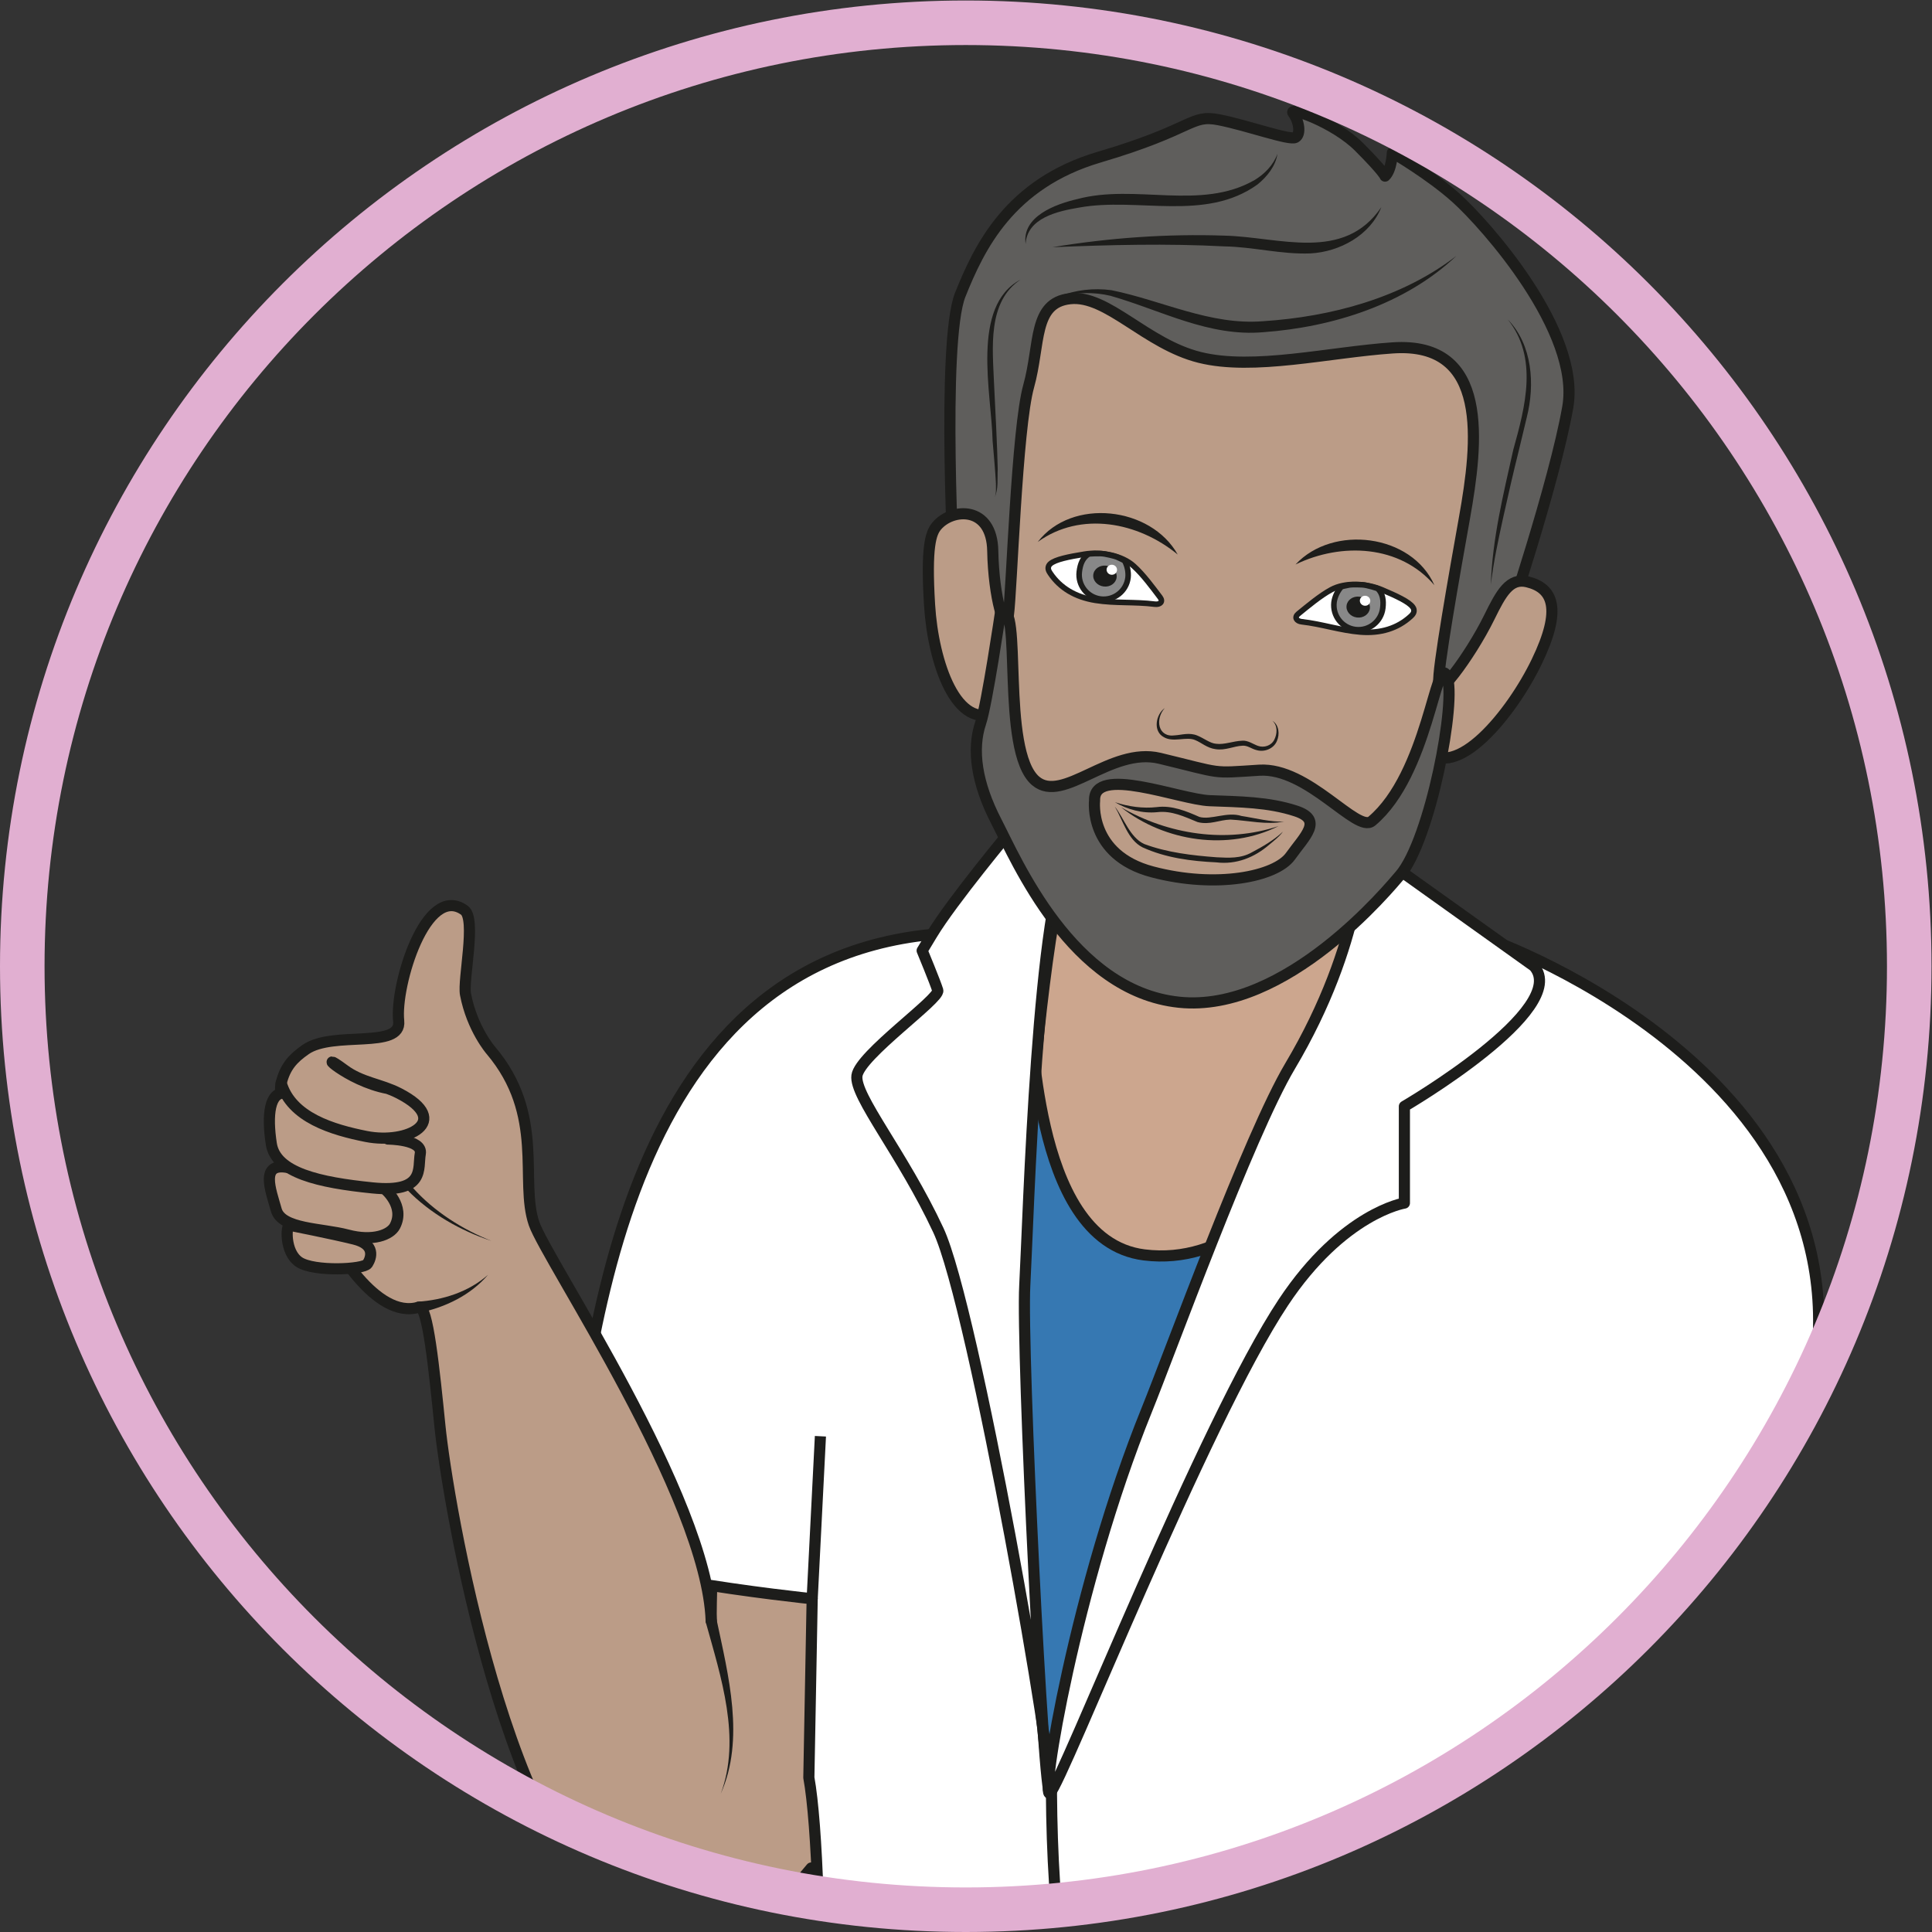 <?xml version="1.0" encoding="UTF-8" standalone="no"?>
<svg
   xmlns:dc="http://purl.org/dc/elements/1.1/"
   xmlns:cc="http://creativecommons.org/ns#"
   xmlns:rdf="http://www.w3.org/1999/02/22-rdf-syntax-ns#"
   xmlns:svg="http://www.w3.org/2000/svg"
   xmlns="http://www.w3.org/2000/svg"
   viewBox="0 0 231.233 231.233"
   height="231.233"
   width="231.233"
   xml:space="preserve"
   id="svg2"
   version="1.1"><rect x="0" y="0" width="231.233" height="231.233" fill="#333333" stroke="none"/><defs
     id="defs6"><clipPath
       id="clipPath18"
       clipPathUnits="userSpaceOnUse"><path
         id="path16"
         d="M 2,86.712 C 2,39.928 39.928,2 86.712,2 v 0 c 46.786,0 84.713,37.928 84.713,84.712 v 0 c 0,46.786 -37.927,84.713 -84.713,84.713 v 0 C 39.928,171.425 2,133.498 2,86.712" /></clipPath><clipPath
       id="clipPath230"
       clipPathUnits="userSpaceOnUse"><path
         id="path228"
         d="M 0,173.425 H 173.425 V 0 H 0 Z" /></clipPath></defs><g
     transform="matrix(1.333,0,0,-1.333,0,231.233)"
     id="g10"><g
       id="g12"><g
         clip-path="url(#clipPath18)"
         id="g14"><g
           transform="translate(63.854,27.932)"
           id="g20"><path
             id="path22"
             style="fill:#bb9c87;fill-opacity:1;fill-rule:evenodd;stroke:#1d1d1b;stroke-width:1;stroke-linecap:round;stroke-linejoin:round;stroke-miterlimit:10;stroke-dasharray:none;stroke-opacity:1"
             d="M 0,0 C 0,0 -0.136,17.028 3.418,15.258 6.971,13.487 20.329,-3.234 21.15,-4.995 21.971,-6.756 11.96,-21.029 10.984,-22.185 5.409,-28.799 1.346,-32.157 -7.069,-27.537" /></g><g
           transform="translate(133.872,89.076)"
           id="g24"><path
             id="path26"
             style="fill:#ffffff;fill-opacity:1;fill-rule:nonzero;stroke:none"
             d="m 0,0 c 0,0 36.357,-12.805 28.238,-42.702 -1.554,-5.72 -13.579,-63.048 -8.086,-87.331 9.297,-41.095 5.376,-76.978 5.376,-76.978 0,0 -22.269,-11.113 -39.897,-10.942 -11.562,0.113 -31.899,4.614 -38.411,6.363 -19.492,5.238 -23.954,13.999 -23.954,13.999 0,0 6.636,48.927 12.664,65.064 4.508,12.075 4.326,49.095 2.822,57.311 l 0.299,16.061 c 0,0 -22.973,2.359 -22.414,5.498 2.436,13.67 3.806,51.293 33.168,54.152 13.688,1.333 38.641,-16.239 38.641,-16.239 z" /></g><g
           transform="translate(133.872,89.076)"
           id="g28"><path
             id="path30"
             style="fill:none;stroke:#1d1d1b;stroke-width:1;stroke-linecap:butt;stroke-linejoin:round;stroke-miterlimit:10;stroke-dasharray:none;stroke-opacity:1"
             d="m 0,0 c 0,0 36.357,-12.805 28.238,-42.702 -1.554,-5.72 -13.579,-63.048 -8.086,-87.331 9.297,-41.095 5.376,-76.978 5.376,-76.978 0,0 -22.269,-11.113 -39.897,-10.942 -11.562,0.113 -31.899,4.614 -38.411,6.363 -19.492,5.238 -23.954,13.999 -23.954,13.999 0,0 6.636,48.927 12.664,65.064 4.508,12.075 4.326,49.095 2.822,57.311 l 0.299,16.061 c 0,0 -22.973,2.359 -22.414,5.498 2.436,13.67 3.806,51.293 33.168,54.152 13.688,1.333 38.641,-16.239 38.641,-16.239 z" /></g><g
           transform="translate(72.839,5.747)"
           id="g32"><path
             id="path34"
             style="fill:#bb9c87;fill-opacity:1;fill-rule:evenodd;stroke:#1d1d1b;stroke-width:1;stroke-linecap:round;stroke-linejoin:round;stroke-miterlimit:10;stroke-dasharray:none;stroke-opacity:1"
             d="m 0,0 c -5.575,-6.614 -7.638,-9.972 -16.054,-5.352 -11.219,6.163 -16.608,38.311 -17.286,45.038 -0.511,5.07 -1.105,10.903 -1.879,10.67 -3.953,-1.188 -7.672,5.846 -8.229,6.636 -1.963,2.767 -2.757,3.652 -2.426,6.918 0.186,1.84 -2.152,4.828 -1.718,6.57 0.366,1.464 1.052,2.211 2.195,3.007 2.469,1.72 8.631,-0.008 8.355,2.562 -0.35,3.216 2.466,12.407 5.894,9.948 1.097,-0.784 -0.143,-6.258 0.105,-7.553 0.592,-3.099 2.28,-5.037 2.28,-5.037 4.908,-5.806 2.552,-11.697 3.879,-15.559 1.129,-3.276 15.511,-24.549 15.9,-35.663" /></g><g
           transform="translate(44.127,62.052)"
           id="g36"><path
             id="path38"
             style="fill:#1d1d1b;fill-opacity:1;fill-rule:nonzero;stroke:none"
             d="m 0,0 c -5.509,1.795 -10.996,6.256 -11.008,12.507 -0.015,0.276 0.196,0.512 0.472,0.527 0.285,0.017 0.527,-0.211 0.528,-0.496 C -10.34,6.538 -5.176,2.035 0,0" /></g><g
           transform="translate(34.56,66.698)"
           id="g40"><path
             id="path42"
             style="fill:#bb9c87;fill-opacity:1;fill-rule:evenodd;stroke:#1d1d1b;stroke-width:1;stroke-linecap:round;stroke-linejoin:round;stroke-miterlimit:10;stroke-dasharray:none;stroke-opacity:1"
             d="m 0,0 c 0,0 1.837,-1.513 0.9,-3.315 -0.406,-0.77 -1.948,-1.413 -4.254,-0.8 -2.305,0.612 -5.917,0.499 -6.403,2.257 -0.486,1.758 -1.539,4.349 1.145,3.781" /></g><g
           transform="translate(34.827,71.196)"
           id="g44"><path
             id="path46"
             style="fill:#bb9c87;fill-opacity:1;fill-rule:evenodd;stroke:#1d1d1b;stroke-width:1;stroke-linecap:round;stroke-linejoin:round;stroke-miterlimit:10;stroke-dasharray:none;stroke-opacity:1"
             d="m 0,0 c 0,0 3.143,-0.012 2.91,-1.314 -0.239,-1.302 0.485,-3.554 -4.301,-3.07 -4.785,0.484 -8.673,1.351 -9.076,3.95 -0.4,2.598 -0.164,4.711 1.263,4.567" /></g><g
           transform="translate(25.247,76.228)"
           id="g48"><path
             id="path50"
             style="fill:#bb9c87;fill-opacity:1;fill-rule:evenodd;stroke:#1d1d1b;stroke-width:1;stroke-linecap:round;stroke-linejoin:round;stroke-miterlimit:10;stroke-dasharray:none;stroke-opacity:1"
             d="m 0,0 c 0.904,-3.113 4.644,-4.204 7.636,-4.8 3.716,-0.741 7.803,1.364 2.948,3.87 C 8.916,-0.071 7.223,0.021 5.653,1.188 2.889,3.237 5.862,0.2 9.575,-0.491" /></g><g
           transform="translate(25.979,63.462)"
           id="g52"><path
             id="path54"
             style="fill:#bb9c87;fill-opacity:1;fill-rule:evenodd;stroke:none"
             d="M 0,0 C -0.281,0.029 -0.452,-2.415 0.877,-3.307 2.208,-4.199 6.684,-3.99 7.023,-3.456 7.361,-2.921 7.764,-1.731 5.824,-1.249 3.882,-0.768 0,0 0,0" /></g><g
           transform="translate(25.979,63.462)"
           id="g56"><path
             id="path58"
             style="fill:none;stroke:#1d1d1b;stroke-width:1;stroke-linecap:round;stroke-linejoin:round;stroke-miterlimit:10;stroke-dasharray:none;stroke-opacity:1"
             d="M 0,0 C -0.281,0.029 -0.452,-2.415 0.877,-3.307 2.208,-4.199 6.684,-3.99 7.023,-3.456 7.361,-2.921 7.764,-1.731 5.824,-1.249 3.882,-0.768 0,0 0,0 Z" /></g><g
           transform="translate(43.819,59.007)"
           id="g60"><path
             id="path62"
             style="fill:#1d1d1b;fill-opacity:1;fill-rule:nonzero;stroke:none"
             d="m 0,0 c -1.544,-1.808 -3.811,-2.916 -6.135,-3.4 -0.271,-0.055 -0.536,0.119 -0.592,0.391 -0.055,0.271 0.119,0.536 0.391,0.592 C -4.061,-2.273 -1.747,-1.541 0,0" /></g><g
           transform="translate(64.712,12.411)"
           id="g64"><path
             id="path66"
             style="fill:#1d1d1b;fill-opacity:1;fill-rule:nonzero;stroke:none"
             d="m 0,0 c 1.861,4.972 0.015,10.503 -1.341,15.395 -0.082,0.264 0.067,0.544 0.331,0.625 0.274,0.086 0.567,-0.082 0.634,-0.362 C 0.683,10.628 2.194,4.903 0,0" /></g><g
           transform="translate(97.761,44.512)"
           id="g68"><path
             id="path70"
             style="fill:none;stroke:#1d1d1b;stroke-width:1;stroke-linecap:round;stroke-linejoin:round;stroke-miterlimit:10;stroke-dasharray:none;stroke-opacity:1"
             d="m 0,0 c -1.83,-0.705 -5.274,-30.99 -2.001,-49.527 3.272,-18.54 -11.726,-93.601 -8.258,-117.499" /></g><g
           transform="translate(96.2,97.45)"
           id="g72"><path
             id="path74"
             style="fill:#cca68e;fill-opacity:1;fill-rule:nonzero;stroke:#1d1d1b;stroke-width:1;stroke-linecap:round;stroke-linejoin:round;stroke-miterlimit:10;stroke-dasharray:none;stroke-opacity:1"
             d="m 0,0 c -3.72,-9.261 -5.521,-54.062 -5.521,-54.062 0,0 21.581,10.654 28.656,23.331 7.078,12.677 10.152,21.88 10.152,21.88 0,0 -10.576,3.613 -13.425,17.066 -1.037,4.883 1.628,18.477 -5.203,19.25" /></g><g
           transform="translate(124.729,82.785)"
           id="g76"><path
             id="path78"
             style="fill:#3678b2;fill-opacity:1;fill-rule:nonzero;stroke:none"
             d="m 0,0 c 0,0 -7.669,-23.769 -21.991,-21.991 -10.562,1.311 -9.606,22.676 -10.52,19.772 -4.493,-14.274 2.062,-68.089 2.062,-68.089 0,0 26.835,68.936 30.449,70.308" /></g><g
           transform="translate(124.729,82.785)"
           id="g80"><path
             id="path82"
             style="fill:none;stroke:#1d1d1b;stroke-width:1;stroke-linecap:round;stroke-linejoin:round;stroke-miterlimit:10;stroke-dasharray:none;stroke-opacity:1"
             d="m 0,0 c 0,0 -7.669,-23.769 -21.991,-21.991 -10.562,1.311 -9.606,22.676 -10.52,19.772 -4.493,-14.274 2.062,-68.089 2.062,-68.089 0,0 26.835,68.936 30.449,70.308 z" /></g><g
           transform="translate(90.806,98.959)"
           id="g84"><path
             id="path86"
             style="fill:#ffffff;fill-opacity:1;fill-rule:nonzero;stroke:none"
             d="m 0,0 c 0,0 -5.32,-6.388 -7.129,-9.387 l -0.879,-1.456 c 0,0 1.177,-2.836 1.401,-3.571 0.228,-0.735 -7.003,-5.809 -7.257,-7.656 -0.247,-1.846 4.107,-7.008 7.311,-13.88 3.205,-6.874 10.586,-49.335 10.027,-50.532 -0.563,-1.194 -2.585,39.855 -2.269,45.576 0.316,5.721 1.13,35.212 4.19,39.398 z" /></g><g
           transform="translate(90.806,98.959)"
           id="g88"><path
             id="path90"
             style="fill:none;stroke:#1d1d1b;stroke-width:1;stroke-linecap:round;stroke-linejoin:round;stroke-miterlimit:10;stroke-dasharray:none;stroke-opacity:1"
             d="m 0,0 c 0,0 -5.32,-6.388 -7.129,-9.387 l -0.879,-1.456 c 0,0 1.177,-2.836 1.401,-3.571 0.228,-0.735 -7.003,-5.809 -7.257,-7.656 -0.247,-1.846 4.107,-7.008 7.311,-13.88 3.205,-6.874 10.586,-49.335 10.027,-50.532 -0.563,-1.194 -2.585,39.855 -2.269,45.576 0.316,5.721 1.13,35.212 4.19,39.398 z" /></g><g
           transform="translate(122.381,97.673)"
           id="g92"><path
             id="path94"
             style="fill:#ffffff;fill-opacity:1;fill-rule:nonzero;stroke:none"
             d="m 0,0 15.352,-10.961 c 3.371,-3.83 -11.637,-12.58 -11.637,-12.58 v -8.684 c 0,0 -5.52,-0.874 -10.858,-8.902 -7.175,-10.79 -19.823,-43.023 -20.958,-44.069 -0.94,-0.863 2.275,18.584 8.669,34.361 2.139,5.278 9.189,24.694 12.875,30.894 C 0.096,-8.752 0,0 0,0" /></g><g
           transform="translate(122.381,97.673)"
           id="g96"><path
             id="path98"
             style="fill:none;stroke:#1d1d1b;stroke-width:1;stroke-linecap:round;stroke-linejoin:round;stroke-miterlimit:10;stroke-dasharray:none;stroke-opacity:1"
             d="m 0,0 15.352,-10.961 c 3.371,-3.83 -11.637,-12.58 -11.637,-12.58 v -8.684 c 0,0 -5.52,-0.874 -10.858,-8.902 -7.175,-10.79 -19.823,-43.023 -20.958,-44.069 -0.94,-0.863 2.275,18.584 8.669,34.361 2.139,5.278 9.189,24.694 12.875,30.894 C 0.096,-8.752 0,0 0,0 Z" /></g><g
           transform="translate(135.148,116.955)"
           id="g100"><path
             id="path102"
             style="fill:#5f5e5c;fill-opacity:1;fill-rule:nonzero;stroke:none"
             d="m 0,0 c 0,0 4.416,13.129 5.615,19.941 1.198,6.811 -7.393,16.427 -10.004,18.781 -2.368,2.133 -5.741,4.086 -5.741,4.086 0,0 -0.065,-1.558 -0.661,-2.107 0,0 -0.115,0.405 -2.341,2.632 -2.189,2.194 -6.414,3.67 -5.908,3.017 0.504,-0.655 0.738,-1.885 0.202,-2.177 -0.534,-0.291 -4.274,1.076 -6.867,1.586 -2.588,0.509 -2.177,-0.828 -10.744,-3.353 -8.065,-2.379 -10.774,-8.102 -12.482,-12.358 -1.709,-4.258 -0.546,-26.008 -0.515,-25.936 0,0 20.023,-37.77 49.446,-4.112" /></g><g
           transform="translate(135.148,116.955)"
           id="g104"><path
             id="path106"
             style="fill:none;stroke:#1d1d1b;stroke-width:1;stroke-linecap:round;stroke-linejoin:round;stroke-miterlimit:10;stroke-dasharray:none;stroke-opacity:1"
             d="m 0,0 c 0,0 4.416,13.129 5.615,19.941 1.198,6.811 -7.393,16.427 -10.004,18.781 -2.368,2.133 -5.741,4.086 -5.741,4.086 0,0 -0.065,-1.558 -0.661,-2.107 0,0 -0.115,0.405 -2.341,2.632 -2.189,2.194 -6.414,3.67 -5.908,3.017 0.504,-0.655 0.738,-1.885 0.202,-2.177 -0.534,-0.291 -4.274,1.076 -6.867,1.586 -2.588,0.509 -2.177,-0.828 -10.744,-3.353 -8.065,-2.379 -10.774,-8.102 -12.482,-12.358 -1.709,-4.258 -0.546,-26.008 -0.515,-25.936 0,0 20.023,-37.77 49.446,-4.112 z" /></g><g
           transform="translate(129.192,112.21)"
           id="g108"><path
             id="path110"
             style="fill:#bb9c87;fill-opacity:1;fill-rule:nonzero;stroke:none"
             d="M 0,0 C -0.511,-1.997 2.728,2.177 4.538,5.856 5.582,7.978 6.352,9.403 7.939,9.02 10.262,8.459 11.076,6.599 8.796,1.868 6.52,-2.86 1.467,-9.005 -1.191,-6.019 c 0,0 -1.439,-6.891 -3.699,-9.767 -2.26,-2.874 -10.284,-12.223 -18.242,-11.353 -7.957,0.87 -14.016,12.497 -15.598,15.792 -1.587,3.297 -0.962,8.679 -0.962,8.679 -3.594,-1.759 -5.722,4.387 -6.038,9.625 -0.32,5.24 0.114,6.433 0.634,7.063 1.385,1.666 4.978,1.849 5.041,-2.247 0.07,-4.098 1.126,-7.76 1.406,-5.713 0.292,2.119 0.755,16.732 1.817,20.519 1.06,3.79 0.367,7.498 3.719,7.861 3.348,0.364 6.792,-4.066 11.637,-5.273 4.849,-1.205 11.6,0.466 17.336,0.855 C 4.576,30.615 3.504,21.528 2.302,14.779 1.421,9.857 -0.167,0.878 0,0" /></g><g
           transform="translate(129.192,112.21)"
           id="g112"><path
             id="path114"
             style="fill:none;stroke:#1d1d1b;stroke-width:1;stroke-linecap:round;stroke-linejoin:round;stroke-miterlimit:10;stroke-dasharray:none;stroke-opacity:1"
             d="M 0,0 C -0.511,-1.997 2.728,2.177 4.538,5.856 5.582,7.978 6.352,9.403 7.939,9.02 10.262,8.459 11.076,6.599 8.796,1.868 6.52,-2.86 1.467,-9.005 -1.191,-6.019 c 0,0 -1.439,-6.891 -3.699,-9.767 -2.26,-2.874 -10.284,-12.223 -18.242,-11.353 -7.957,0.87 -14.016,12.497 -15.598,15.792 -1.587,3.297 -0.962,8.679 -0.962,8.679 -3.594,-1.759 -5.722,4.387 -6.038,9.625 -0.32,5.24 0.114,6.433 0.634,7.063 1.385,1.666 4.978,1.849 5.041,-2.247 0.07,-4.098 1.126,-7.76 1.406,-5.713 0.292,2.119 0.755,16.732 1.817,20.519 1.06,3.79 0.367,7.498 3.719,7.861 3.348,0.364 6.792,-4.066 11.637,-5.273 4.849,-1.205 11.6,0.466 17.336,0.855 C 4.576,30.615 3.504,21.528 2.302,14.779 1.421,9.857 -0.167,0.878 0,0 Z" /></g><g
           transform="translate(101.793,122.644)"
           id="g116"><path
             id="path118"
             style="fill:#ffffff;fill-opacity:1;fill-rule:nonzero;stroke:#1d1d1b;stroke-width:0.5;stroke-linecap:butt;stroke-linejoin:miter;stroke-miterlimit:10;stroke-dasharray:none;stroke-opacity:1"
             d="m 0,0 c 0.845,-0.758 1.707,-1.935 2.368,-2.809 0.284,-0.378 0.026,-0.677 -0.483,-0.613 -1.774,0.228 -3.562,0.061 -5.326,0.344 -1.784,0.287 -3.16,1.096 -4.054,2.429 -0.137,0.206 -0.258,0.429 -0.121,0.695 0.028,0.057 0.076,0.111 0.134,0.161 0.438,0.389 1.656,0.632 3.051,0.858 C -2.904,1.318 -1.041,0.946 0,0" /></g><g
           transform="translate(100.966,123.126)"
           id="g120"><path
             id="path122"
             style="fill:#888888;fill-opacity:1;fill-rule:evenodd;stroke:none"
             d="m 0,0 c 0.236,-0.401 0.376,-1.024 0.315,-1.519 -0.143,-1.207 -1.24,-2.072 -2.451,-1.927 -1.206,0.144 -2.071,1.244 -1.924,2.451 0.082,0.694 0.299,1.257 0.849,1.599 0,0 0.951,0.09 1.445,-0.004 0,0 0.808,-0.148 1.136,-0.291 C -0.301,0.164 0,0 0,0" /></g><g
           transform="translate(100.966,123.126)"
           id="g124"><path
             id="path126"
             style="fill:none;stroke:#1d1d1b;stroke-width:0.5;stroke-linecap:butt;stroke-linejoin:miter;stroke-miterlimit:10;stroke-dasharray:none;stroke-opacity:1"
             d="m 0,0 c 0.236,-0.401 0.376,-1.024 0.315,-1.519 -0.143,-1.207 -1.24,-2.072 -2.451,-1.927 -1.206,0.144 -2.071,1.244 -1.924,2.451 0.082,0.694 0.299,1.257 0.849,1.599 0,0 0.951,0.09 1.445,-0.004 0,0 0.808,-0.148 1.136,-0.291 C -0.301,0.164 0,0 0,0 Z" /></g><g
           transform="translate(100.258,121.619)"
           id="g128"><path
             id="path130"
             style="fill:#1d1d1b;fill-opacity:1;fill-rule:evenodd;stroke:none"
             d="m 0,0 c -0.065,-0.519 -0.581,-0.88 -1.161,-0.81 -0.576,0.068 -0.995,0.542 -0.935,1.06 0.062,0.516 0.581,0.878 1.159,0.809 C -0.36,0.99 0.06,0.516 0,0" /></g><g
           transform="translate(100.292,122.256)"
           id="g132"><path
             id="path134"
             style="fill:#ffffff;fill-opacity:1;fill-rule:nonzero;stroke:none"
             d="m 0,0 c -0.028,-0.248 -0.261,-0.423 -0.521,-0.391 -0.252,0.03 -0.439,0.255 -0.411,0.503 0.029,0.246 0.265,0.421 0.52,0.391 C -0.152,0.472 0.029,0.247 0,0" /></g><g
           transform="translate(119.53,120.522)"
           id="g136"><path
             id="path138"
             style="fill:#ffffff;fill-opacity:1;fill-rule:nonzero;stroke:#1d1d1b;stroke-width:0.5;stroke-linecap:butt;stroke-linejoin:miter;stroke-miterlimit:10;stroke-dasharray:none;stroke-opacity:1"
             d="m 0,0 c -1.002,-0.54 -2.115,-1.482 -2.969,-2.174 -0.364,-0.298 -0.178,-0.651 0.326,-0.707 1.777,-0.198 3.476,-0.78 5.257,-0.922 1.803,-0.144 3.329,0.32 4.514,1.403 0.184,0.166 0.351,0.357 0.283,0.647 C 7.392,-1.691 7.367,-1.629 7.318,-1.565 6.983,-1.085 5.854,-0.56 4.557,-0.011 3.131,0.592 1.233,0.673 0,0" /></g><g
           transform="translate(120.443,120.793)"
           id="g140"><path
             id="path142"
             style="fill:#888888;fill-opacity:1;fill-rule:evenodd;stroke:none"
             d="m 0,0 c -0.32,-0.335 -0.604,-0.906 -0.665,-1.402 -0.143,-1.209 0.715,-2.304 1.929,-2.45 1.209,-0.144 2.307,0.717 2.45,1.927 0.085,0.692 0,1.293 -0.452,1.754 0,0 -0.901,0.313 -1.405,0.339 0,0 -0.82,0.045 -1.171,-0.017 C 0.335,0.089 0,0 0,0" /></g><g
           transform="translate(120.443,120.793)"
           id="g144"><path
             id="path146"
             style="fill:none;stroke:#1d1d1b;stroke-width:0.5;stroke-linecap:butt;stroke-linejoin:miter;stroke-miterlimit:10;stroke-dasharray:none;stroke-opacity:1"
             d="m 0,0 c -0.32,-0.335 -0.604,-0.906 -0.665,-1.402 -0.143,-1.209 0.715,-2.304 1.929,-2.45 1.209,-0.144 2.307,0.717 2.45,1.927 0.085,0.692 0,1.293 -0.452,1.754 0,0 -0.901,0.313 -1.405,0.339 0,0 -0.82,0.045 -1.171,-0.017 C 0.335,0.089 0,0 0,0 Z" /></g><g
           transform="translate(122.996,118.835)"
           id="g148"><path
             id="path150"
             style="fill:#1d1d1b;fill-opacity:1;fill-rule:evenodd;stroke:none"
             d="m 0,0 c -0.064,-0.516 -0.581,-0.88 -1.161,-0.81 -0.578,0.068 -0.994,0.545 -0.932,1.061 0.059,0.517 0.58,0.879 1.155,0.81 C -0.357,0.991 0.06,0.517 0,0" /></g><g
           transform="translate(123.031,119.472)"
           id="g152"><path
             id="path154"
             style="fill:#ffffff;fill-opacity:1;fill-rule:nonzero;stroke:none"
             d="m 0,0 c -0.032,-0.245 -0.258,-0.422 -0.519,-0.389 -0.253,0.028 -0.441,0.255 -0.413,0.501 0.032,0.248 0.264,0.42 0.521,0.39 C -0.153,0.471 0.028,0.248 0,0" /></g><g
           transform="translate(104.579,109.89)"
           id="g156"><path
             id="path158"
             style="fill:#1d1d1b;fill-opacity:1;fill-rule:nonzero;stroke:none"
             d="m 0,0 c -0.882,-0.975 -0.631,-2.673 0.93,-2.445 0.597,0.039 1.279,0.277 1.996,-0.02 0.627,-0.259 1.148,-0.699 1.687,-0.737 0.727,-0.102 1.534,0.246 2.335,0.274 0.512,0.052 1.019,-0.326 1.43,-0.466 0.534,-0.186 1.181,0.013 1.454,0.55 0.261,0.505 0.334,1.246 -0.157,1.702 0.587,-0.369 0.665,-1.211 0.393,-1.82 C 9.785,-3.639 8.966,-3.972 8.267,-3.778 7.767,-3.66 7.451,-3.34 6.976,-3.377 6.18,-3.413 5.45,-3.826 4.561,-3.687 3.797,-3.586 3.303,-3.104 2.751,-2.88 1.972,-2.519 0.784,-3.115 -0.071,-2.615 -1.093,-2.086 -0.796,-0.552 0,0" /></g><g
           transform="translate(100.094,101.052)"
           id="g160"><path
             id="path162"
             style="fill:#1d1d1b;fill-opacity:1;fill-rule:nonzero;stroke:none"
             d="m 0,0 c 0.84,-1.086 1.35,-2.758 2.63,-3.36 2.054,-0.772 4.326,-1.032 6.514,-1.197 1.104,-0.052 2.173,-0.125 3.181,0.455 0.973,0.512 1.955,1.086 2.773,1.847 C 14.765,-2.713 14.307,-3.058 13.875,-3.419 12.552,-4.571 10.906,-5.231 9.125,-5.013 6.858,-4.905 4.574,-4.615 2.484,-3.661 1.151,-2.982 0.735,-1.241 0,0" /></g><g
           transform="translate(100.106,101.44)"
           id="g164"><path
             id="path166"
             style="fill:#1d1d1b;fill-opacity:1;fill-rule:nonzero;stroke:none"
             d="m 0,0 c 1.233,-0.4 2.517,-0.578 3.748,-0.44 1.373,0.185 2.707,-0.382 3.834,-0.88 1.036,-0.298 2.493,0.501 3.783,0.084 1.117,-0.166 2.702,-0.574 3.828,-0.499 -1.599,-0.328 -3.238,0.1 -4.819,0.176 C 9.374,-1.581 8.51,-2.071 7.417,-1.782 6.226,-1.294 5.093,-0.743 3.801,-0.894 2.455,-1.027 1.118,-0.653 0,0" /></g><g
           transform="translate(100.659,100.983)"
           id="g168"><path
             id="path170"
             style="fill:#1d1d1b;fill-opacity:1;fill-rule:nonzero;stroke:none"
             d="M 0,0 C 4.256,-2.453 9.432,-3.25 14.134,-1.689 9.633,-3.953 3.908,-3.089 0,0" /></g><g
           transform="translate(92.086,151.56)"
           id="g172"><path
             id="path174"
             style="fill:#1d1d1b;fill-opacity:1;fill-rule:nonzero;stroke:none"
             d="M 0,0 C -0.348,2.487 2.701,3.583 4.643,4.034 9.879,5.433 15.712,2.962 20.556,5.74 21.449,6.279 22.237,7.071 22.614,8.1 22.448,6.999 21.695,6.058 20.831,5.352 16.13,1.956 10.056,4.234 4.787,3.267 2.889,2.946 0.132,2.345 0,0" /></g><g
           transform="translate(94.489,151.272)"
           id="g176"><path
             id="path178"
             style="fill:#1d1d1b;fill-opacity:1;fill-rule:nonzero;stroke:none"
             d="M 0,0 C 5.106,0.843 10.29,1.216 15.471,1.039 20.379,0.919 26.157,-1.378 29.536,3.596 28.542,1.068 25.799,-0.413 23.168,-0.558 20.496,-0.654 18.057,0.031 15.424,0.074 10.308,0.344 5.158,0.213 0,0" /></g><g
           transform="translate(130.768,150.496)"
           id="g180"><path
             id="path182"
             style="fill:#1d1d1b;fill-opacity:1;fill-rule:nonzero;stroke:none"
             d="m 0,0 c -4.588,-4.347 -11.093,-6.399 -17.331,-6.855 -4.919,-0.432 -9.203,1.982 -13.733,3.268 -1.495,0.36 -3.066,0.302 -4.599,-0.046 1.461,0.575 3.097,0.765 4.688,0.55 4.567,-0.928 8.869,-3.169 13.609,-2.785 C -11.279,-5.475 -4.916,-3.789 0,0" /></g><g
           transform="translate(115.863,96.59)"
           id="g184"><path
             id="path186"
             style="fill:#5f5e5c;fill-opacity:1;fill-rule:nonzero;stroke:none"
             d="m 0,0 c -1.321,-1.838 -6.656,-2.926 -12.411,-1.401 -5.755,1.525 -5.174,6.388 -5.174,6.388 -0.121,3.251 7.639,0.103 10.339,0 C -4.538,4.884 -1.982,4.87 0.485,4.063 2.956,3.255 1.317,1.837 0,0 M 14.035,16.197 C 13.09,18.289 12.343,7.387 7.313,3.156 5.975,2.031 1.602,8.003 -2.802,7.724 c -4.407,-0.28 -3.142,-0.327 -8.932,1.069 -4.407,1.06 -8.684,-4.131 -11.147,-2.026 -3.181,2.722 -1.126,16.325 -3.14,15.19 0,0 -1.224,-8.3 -1.793,-9.99 -0.801,-2.387 -0.381,-5.394 1.416,-8.864 1.796,-3.471 6.756,-15.206 16.394,-16.212 9.637,-1.007 18.942,10.366 19.844,11.408 2.698,3.113 5.142,15.805 4.195,17.898" /></g><g
           transform="translate(115.863,96.59)"
           id="g188"><path
             id="path190"
             style="fill:none;stroke:#1d1d1b;stroke-width:1;stroke-linecap:round;stroke-linejoin:round;stroke-miterlimit:10;stroke-dasharray:none;stroke-opacity:1"
             d="m 0,0 c -1.321,-1.838 -6.656,-2.926 -12.411,-1.401 -5.755,1.525 -5.174,6.388 -5.174,6.388 -0.121,3.251 7.639,0.103 10.339,0 C -4.538,4.884 -1.982,4.87 0.485,4.063 2.956,3.255 1.317,1.837 0,0 Z M 14.035,16.197 C 13.09,18.289 12.343,7.387 7.313,3.156 5.975,2.031 1.602,8.003 -2.802,7.724 c -4.407,-0.28 -3.142,-0.327 -8.932,1.069 -4.407,1.06 -8.684,-4.131 -11.147,-2.026 -3.181,2.722 -1.126,16.325 -3.14,15.19 0,0 -1.224,-8.3 -1.793,-9.99 -0.801,-2.387 -0.381,-5.394 1.416,-8.864 1.796,-3.471 6.756,-15.206 16.394,-16.212 9.637,-1.007 18.942,10.366 19.844,11.408 2.698,3.113 5.142,15.805 4.195,17.898 z" /></g><g
           transform="translate(93.177,124.809)"
           id="g192"><path
             id="path194"
             style="fill:#1d1d1b;fill-opacity:1;fill-rule:nonzero;stroke:none"
             d="M 0,0 C 3.068,3.998 10.158,3.175 12.566,-1.131 9.018,1.791 3.861,2.789 0,0" /></g><g
           transform="translate(128.792,120.921)"
           id="g196"><path
             id="path198"
             style="fill:#1d1d1b;fill-opacity:1;fill-rule:nonzero;stroke:none"
             d="M 0,0 C -3.091,3.622 -8.335,3.867 -12.47,1.864 -9.118,5.48 -2.033,4.609 0,0" /></g><g
           transform="translate(91.642,148.369)"
           id="g200"><path
             id="path202"
             style="fill:#5f5e5c;fill-opacity:1;fill-rule:nonzero;stroke:none"
             d="m 0,0 c 0,0 -2.938,-1.007 -2.73,-7.202 0.208,-6.195 0.904,-11.77 0.39,-12.364" /></g><g
           transform="translate(91.642,148.369)"
           id="g204"><path
             id="path206"
             style="fill:#1d1d1b;fill-opacity:1;fill-rule:nonzero;stroke:none"
             d="m 0,0 c -3.012,-1.995 -2.517,-6.164 -2.39,-9.335 0.088,-1.693 0.307,-6.047 0.33,-7.688 -0.047,-0.844 0.085,-1.764 -0.279,-2.543 0.166,0.395 0.112,0.836 0.117,1.257 -0.03,0.84 -0.229,2.958 -0.298,3.829 C -2.605,-10.266 -4.521,-2.386 0,0" /></g><g
           transform="translate(135.38,144.784)"
           id="g208"><path
             id="path210"
             style="fill:#5f5e5c;fill-opacity:1;fill-rule:nonzero;stroke:none"
             d="M 0,0 C 0,0 2.975,-2.887 1.488,-8.721 0,-14.554 -1.392,-20.904 -1.522,-23.811" /></g><g
           transform="translate(135.38,144.784)"
           id="g212"><path
             id="path214"
             style="fill:#1d1d1b;fill-opacity:1;fill-rule:nonzero;stroke:none"
             d="m 0,0 c 2.215,-2.276 2.451,-5.841 1.701,-8.801 10e-4,0 -0.717,-2.988 -0.717,-2.988 -0.498,-1.987 -0.952,-3.984 -1.396,-5.983 -0.435,-2 -0.875,-4.001 -1.11,-6.039 0.128,4.112 1.128,8.14 2.02,12.139 C 1.571,-7.831 2.742,-3.428 0,0" /></g></g></g><g
       transform="translate(72.923,29.921)"
       id="g216"><path
         id="path218"
         style="fill:#ffffff;fill-opacity:1;fill-rule:nonzero;stroke:none"
         d="M 0,0 0.74,14.59 Z" /></g><g
       transform="translate(73.663,44.512)"
       id="g220"><path
         id="path222"
         style="fill:none;stroke:#1d1d1b;stroke-width:1;stroke-linecap:butt;stroke-linejoin:round;stroke-miterlimit:10;stroke-dasharray:none;stroke-opacity:1"
         d="M 0,0 -0.74,-14.59" /></g><g
       id="g224"><g
         clip-path="url(#clipPath230)"
         id="g226"><g
           transform="translate(171.425,86.712)"
           id="g232"><path
             id="path234"
             style="fill:none;stroke:#e1afd1;stroke-width:4;stroke-linecap:butt;stroke-linejoin:miter;stroke-miterlimit:4;stroke-dasharray:none;stroke-opacity:1"
             d="m 0,0 c 0,-46.785 -37.927,-84.712 -84.712,-84.712 -46.786,0 -84.713,37.927 -84.713,84.712 0,46.785 37.927,84.712 84.713,84.712 C -37.927,84.712 0,46.785 0,0 Z" /></g></g></g></g></svg>